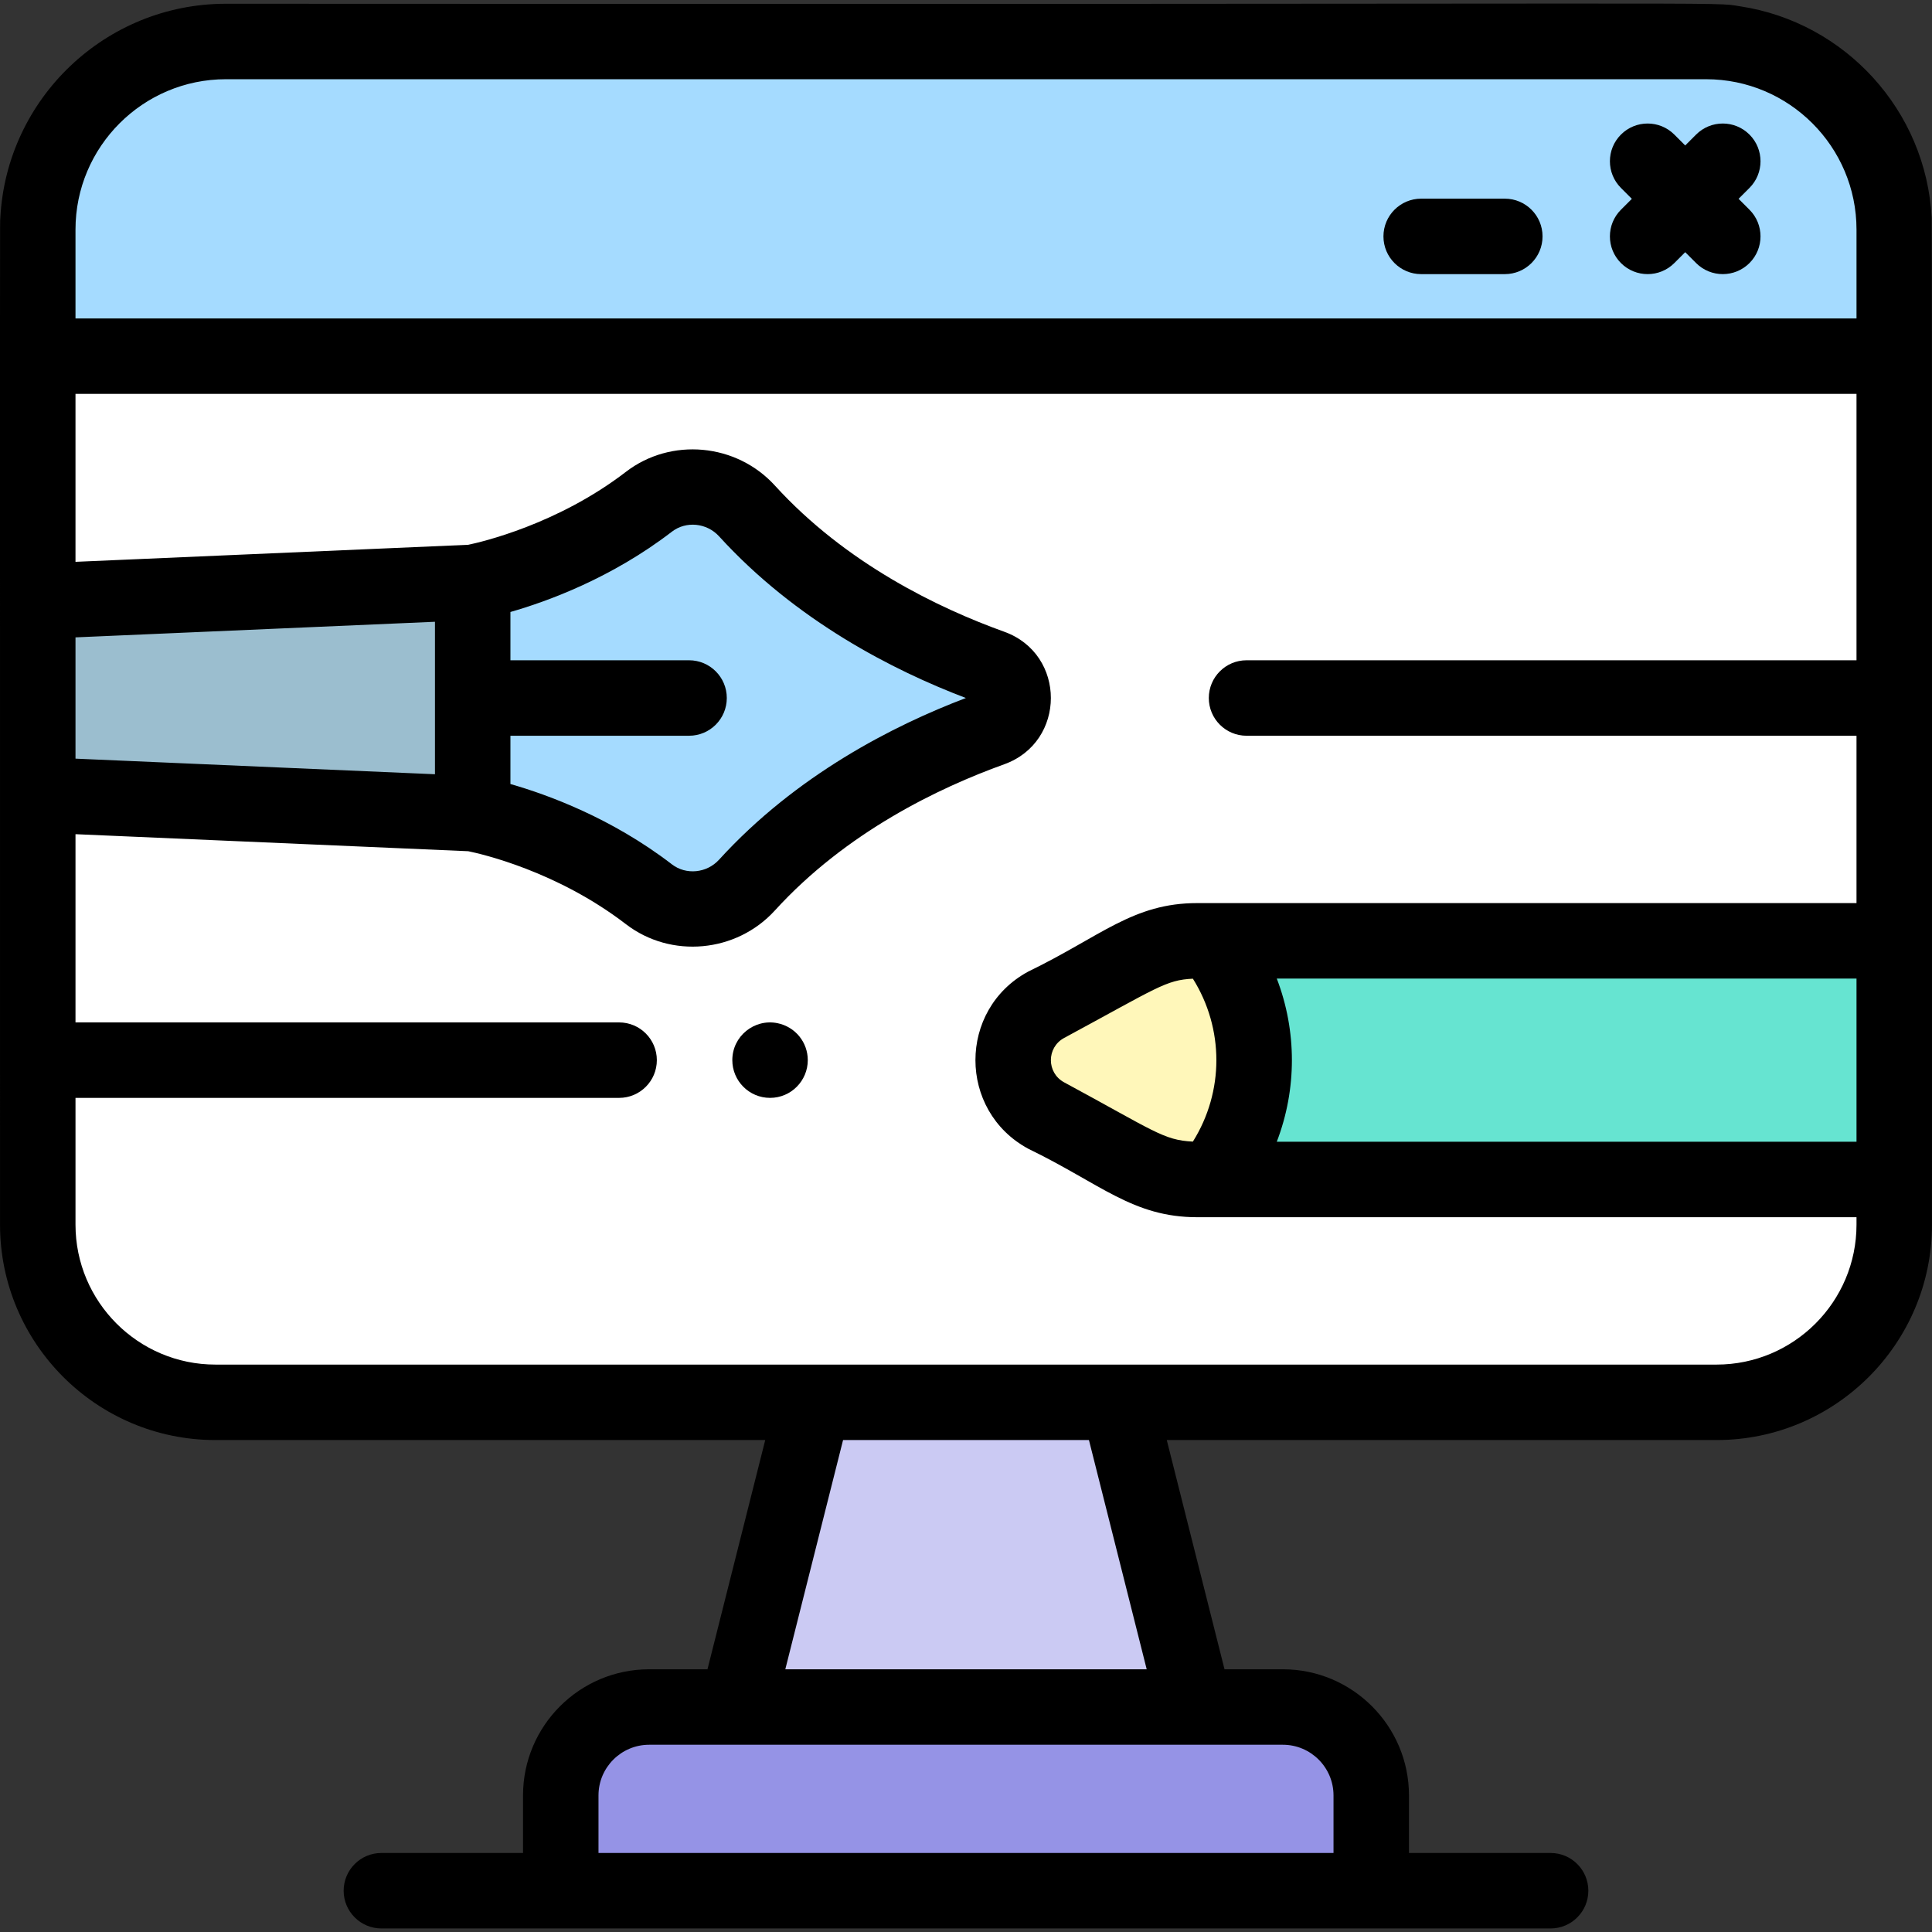 <svg id="Capa_1" enable-background="new 0 0 512.015 512.015" height="512" viewBox="0 0 512.015 512.015" width="512" xmlns="http://www.w3.org/2000/svg"><rect x="0" y="0" width="512.015" height="512.015" fill="#333333" stroke="none"/><g><g><path d="m452.157 10.996h-392.299c-27.532 0-49.851 22.319-49.851 49.851v33.541h492v-33.542c0-27.531-22.318-49.85-49.85-49.85z" fill="#a5dbff"/><path d="m195.288 452.389h121.439l-20.345-80.748h-80.749z" fill="#cbcaf3"/><path d="m125.272 215.63s24.507 4.299 46.707 21.366c7.937 6.102 19.242 4.969 25.982-2.433 19.849-21.798 45.231-34.392 64.798-41.428 7.662-2.755 7.662-13.548 0-16.304-19.567-7.036-44.949-19.629-64.798-41.428-6.74-7.403-18.045-8.535-25.982-2.433-22.2 17.067-46.707 21.366-46.707 21.366z" fill="#a5dbff"/><path d="m125.272 154.337-115.265 5v51.293l115.265 5z" fill="#9bbecf"/><path d="m172.037 452.389c-12.938 0-23.426 10.488-23.426 23.426v25.26h214.793v-25.26c0-12.938-10.488-23.426-23.426-23.426h-23.25-121.44z" fill="#9593e6"/></g><path d="m10.007 159.337 115.265-5s24.507-4.299 46.707-21.366c7.937-6.102 19.242-4.969 25.982 2.433 19.849 21.798 45.231 34.392 64.798 41.428 7.662 2.755 7.662 13.548 0 16.304-19.567 7.036-44.949 19.629-64.798 41.428-6.74 7.403-18.045 8.535-25.982 2.433-22.2-17.067-46.707-21.366-46.707-21.366l-115.265-5v113.926c0 26.005 21.081 47.086 47.085 47.086h158.54 80.748 158.54c26.005 0 47.085-21.081 47.085-47.086v-11.974c-7.828 0-177.038 0-184.719 0-13.572 0-19.922-7.019-40.031-16.945-11.667-6.308-11.667-23.048 0-29.356 24.056-13.007 28.796-16.945 40.031-16.945h184.719v-154.95h-492v64.95z" fill="#fff"/><path d="m321.264 312.582h180.743v-63.247h-180.743c14.725 18.511 14.725 44.735 0 63.247z" fill="#66e4d1"/><path d="m321.264 249.335c-19.562.148-17.66 3.959-44.007 16.945-11.667 6.308-11.667 23.048 0 29.356 2.988 1.616 16.832 9.101 23.694 12.811 9.737 5.265 18.114 3.93 20.313 4.134 14.725-18.511 14.725-44.735 0-63.246z" fill="#fff7ba"/><g><path d="m511.929 57.771c-1.451-28.523-22.962-51.839-50.67-56.084-8.543-1.309 13.337-.445-401.401-.691-31.912 0-58.164 25.139-59.773 56.775-.121 2.379-.078-15.129-.078 266.784 0 31.477 25.608 57.085 57.085 57.085h145.708l-15.306 60.749h-15.458c-18.431 0-33.426 14.995-33.426 33.426v15.259h-37.535c-5.523 0-10 4.477-10 10s4.477 10 10 10h309.863c5.522 0 10-4.477 10-10s-4.478-10-10-10h-37.535v-15.259c0-18.431-14.995-33.426-33.426-33.426h-15.457l-15.306-60.749h145.708c31.478 0 57.086-25.608 57.086-57.085 0-3.075.042-264.416-.079-266.784zm-452.071-36.775h392.299c21.974 0 39.851 17.877 39.851 39.851v23.541h-472v-23.542c-.001-21.973 17.876-39.85 39.85-39.85zm75.414 173.988h47.341c5.523 0 10-4.477 10-10s-4.477-10-10-10h-47.341v-12.798c9.805-2.802 26.804-8.988 42.801-21.287 3.749-2.882 9.236-2.339 12.494 1.238 20.43 22.436 46.235 35.563 65.404 42.847-19.168 7.283-44.974 20.41-65.404 42.847-3.257 3.577-8.744 4.121-12.494 1.238-15.997-12.299-32.997-18.485-42.801-21.287zm-20 10.203-95.265-4.132v-32.142l95.265-4.132zm238.132 270.629v15.259h-194.793v-15.259c0-7.403 6.023-13.426 13.426-13.426h167.941c7.404-.001 13.426 6.022 13.426 13.426zm-49.509-33.427h-95.775l15.307-60.749h65.162zm151.027-80.748c-18.87 0-382.159 0-397.829 0-20.449 0-37.085-16.636-37.085-37.085v-33.597h144.066c5.523 0 10-4.477 10-10s-4.477-10-10-10h-144.067v-49.885l104.093 4.515c3.536.724 23.52 5.295 41.783 19.336 11.95 9.187 29.286 7.557 39.471-3.629 18.902-20.759 43.489-32.53 60.787-38.75 16.459-5.918 16.497-29.192 0-35.124-17.298-6.22-41.886-17.992-60.788-38.75-10.203-11.205-27.541-12.799-39.471-3.628-18.127 13.936-38.297 18.606-41.799 19.336l-104.077 4.515v-44.506h472v70.596h-161.65c-5.522 0-10 4.477-10 10s4.478 10 10 10h161.65v44.351c-16.818 0-157.764 0-174.719 0-17.047 0-25.455 8.779-44.788 18.149-18.671 10.096-18.644 36.868.001 46.949 19.235 9.323 27.718 18.149 44.787 18.149h174.719v1.974c.001 20.448-16.635 37.084-37.084 37.084zm37.085-59.059h-153.637c5.342-13.93 5.342-29.318 0-43.247h153.638v43.247zm-209.993-15.742c-4.678-2.529-4.684-9.23-.001-11.763 24.794-13.387 26.939-15.363 34.123-15.706 8.298 13.24 8.298 29.935 0 43.175-7.802-.372-10.204-2.792-34.122-15.706z"/><path d="m429.583 69.719c3.905 3.905 10.235 3.906 14.143 0l2.886-2.886 2.886 2.886c3.906 3.905 10.236 3.905 14.143 0 3.905-3.905 3.905-10.237 0-14.142l-2.886-2.886 2.886-2.886c3.905-3.905 3.905-10.237 0-14.142s-10.235-3.905-14.143 0l-2.886 2.886-2.886-2.886c-3.906-3.905-10.236-3.905-14.143 0-3.905 3.905-3.905 10.237 0 14.142l2.886 2.886-2.886 2.886c-3.906 3.906-3.906 10.237 0 14.142z"/><path d="m376.639 72.649h22.163c5.522 0 10-4.477 10-10s-4.478-10-10-10h-22.163c-5.522 0-10 4.477-10 10s4.478 10 10 10z"/><path d="m206.027 271.155c-6.101-1.229-11.95 3.438-11.95 9.8 0 5.487 4.449 10 10 10 5.599 0 10-4.565 10-10 0-4.683-3.261-8.824-8.05-9.8z"/></g></g></svg>